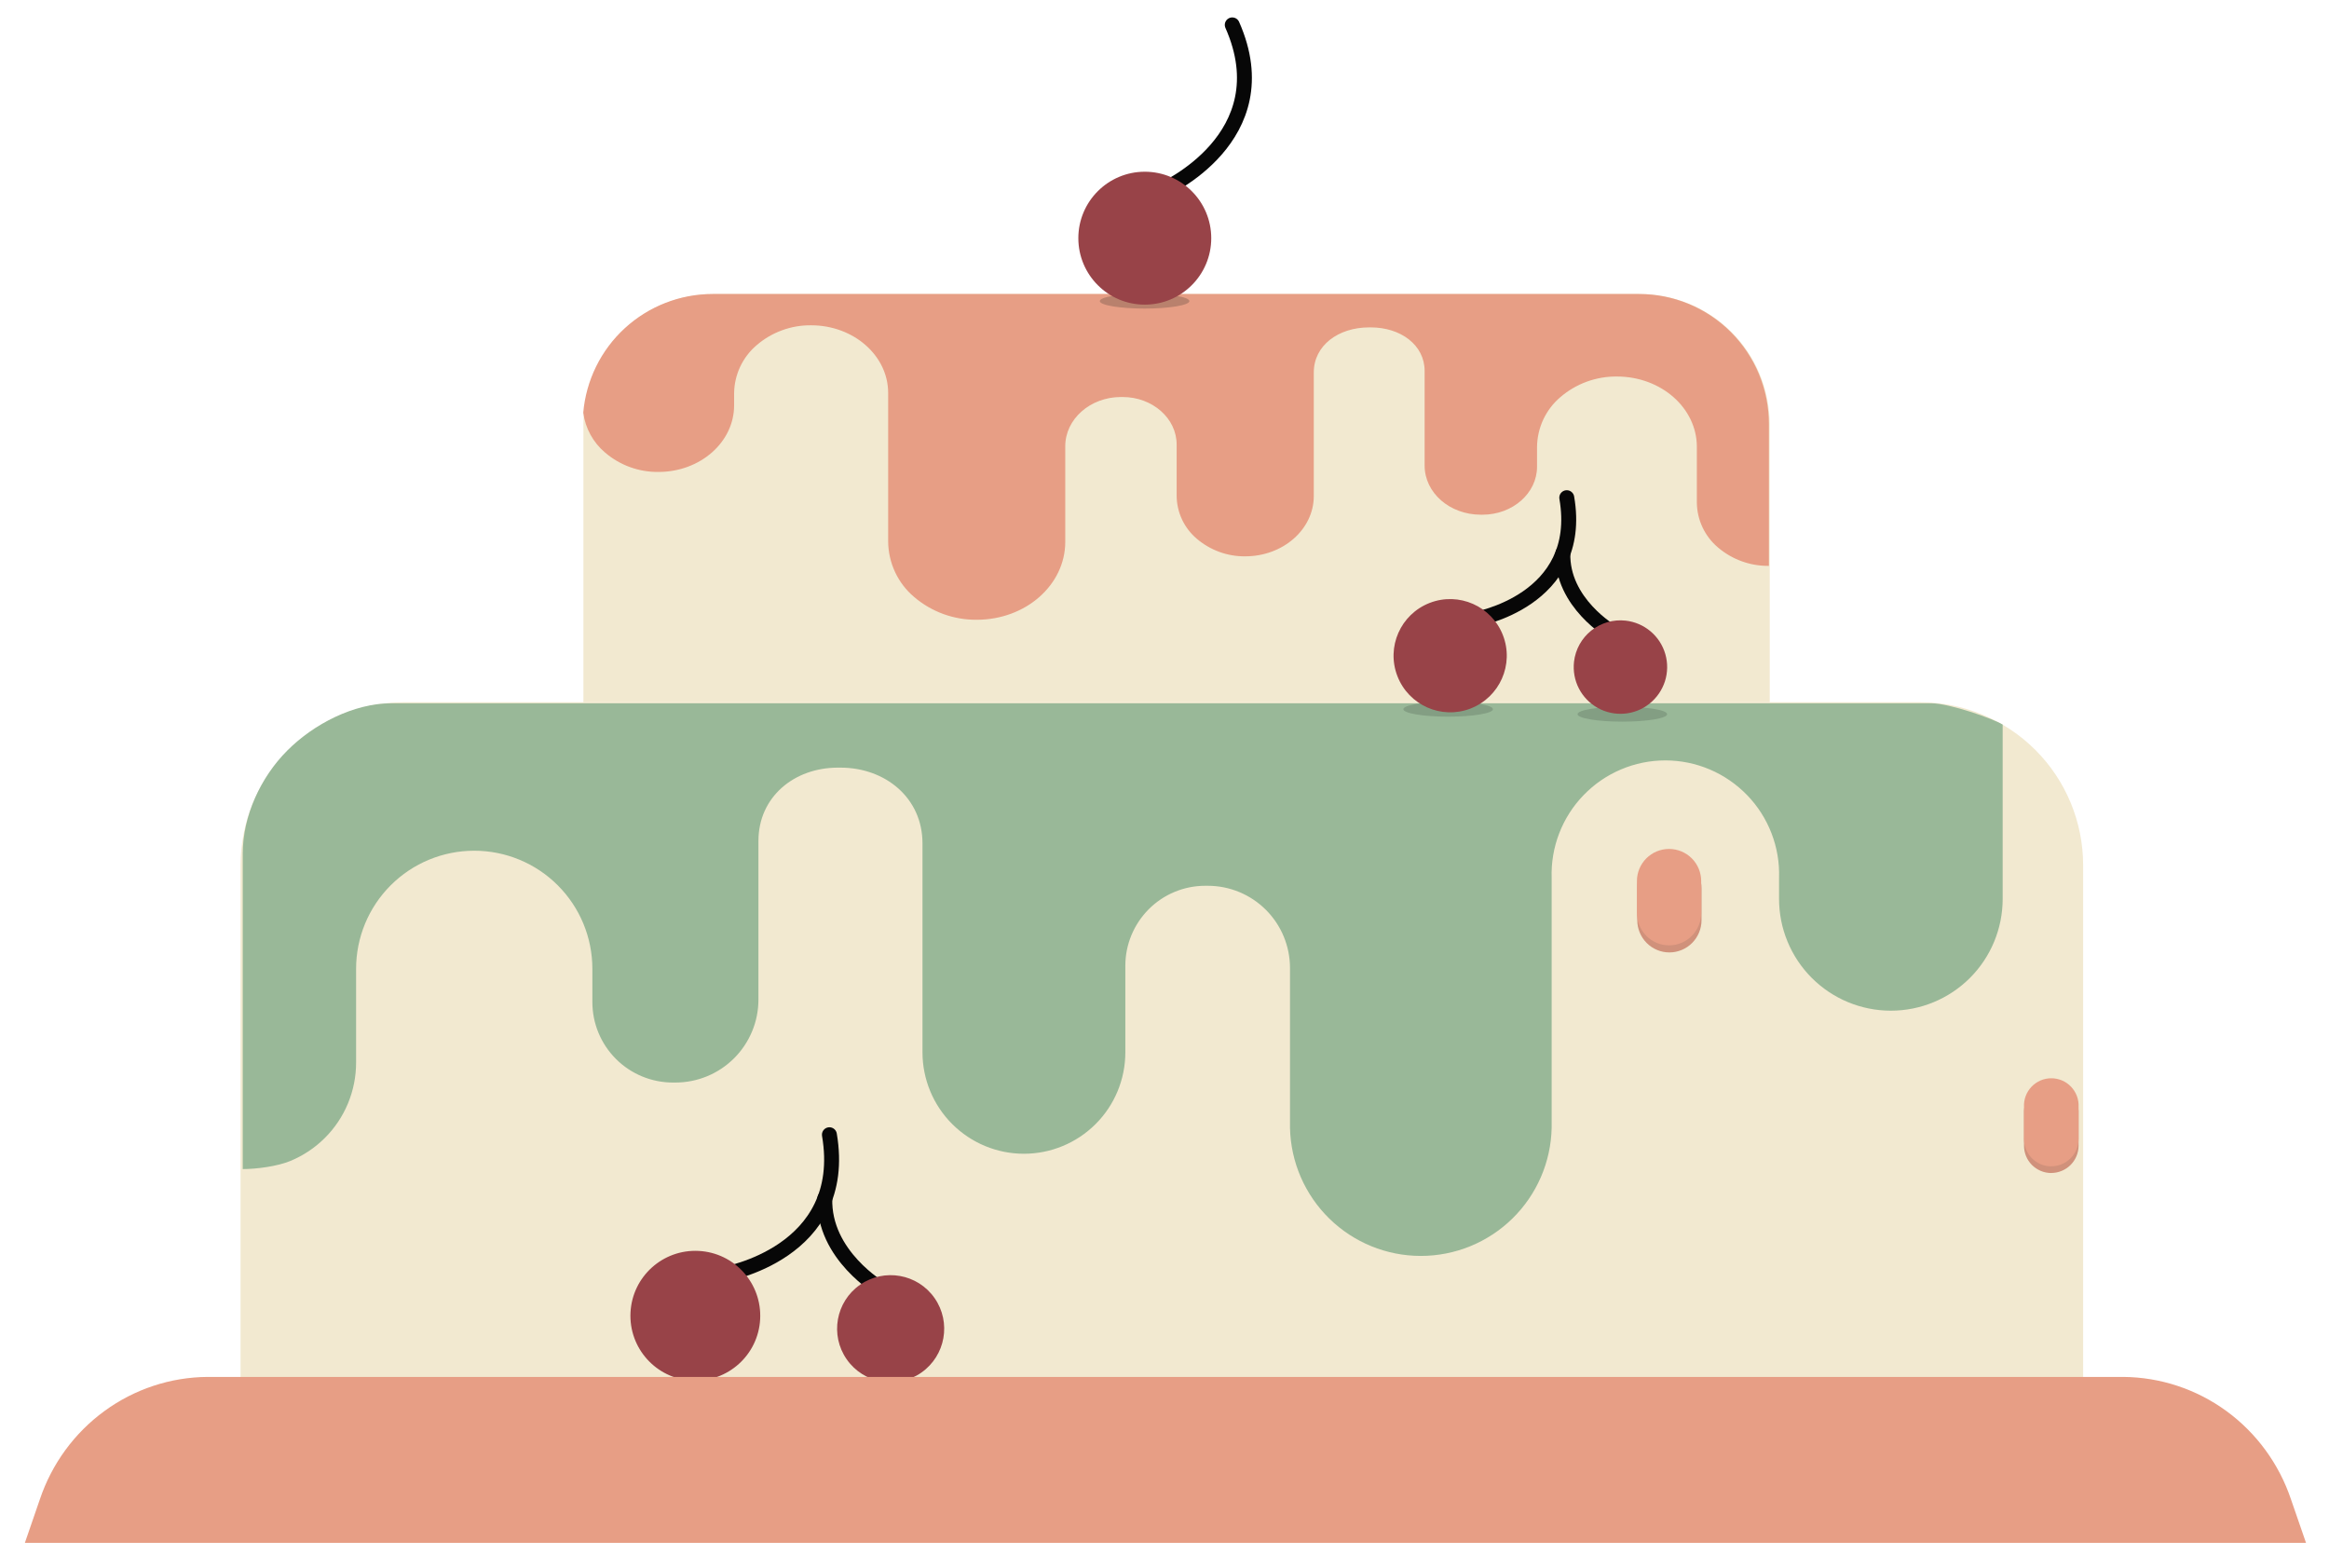 <?xml version="1.0" encoding="UTF-8"?> <svg xmlns="http://www.w3.org/2000/svg" width="468" height="315" viewBox="0 0 468 315" fill="none"> <path d="M81.098 141.101H385.844C394.528 141.101 402.865 144.554 409.004 150.693C415.142 156.831 418.595 165.169 418.595 173.853V279.621H48.337V173.853C48.337 165.169 51.79 156.831 57.929 150.693C64.067 144.554 72.405 141.101 81.089 141.101H81.098Z" fill="#F2E9D0"></path> <path d="M355.621 85.191V141.111H117.229V85.191C117.229 81.766 117.902 78.369 119.213 75.197C120.523 72.025 122.45 69.152 124.874 66.728C127.297 64.305 130.18 62.377 133.352 61.067C136.524 59.757 139.911 59.083 143.346 59.083H329.56C336.082 59.102 342.371 61.563 347.171 65.98C351.971 70.397 354.947 76.46 355.499 82.954C355.583 83.694 355.621 84.433 355.621 85.191Z" fill="#F2E9D0"></path> <path d="M402.426 145.584V180.609C402.426 186.57 400.059 192.287 395.848 196.498C391.637 200.709 385.919 203.077 379.959 203.077C373.998 203.077 368.28 200.709 364.07 196.498C359.859 192.287 357.491 186.57 357.491 180.609V176.408C357.594 173.338 357.079 170.288 355.975 167.434C354.871 164.57 353.205 161.96 351.072 159.761C348.938 157.562 346.384 155.802 343.567 154.605C340.741 153.407 337.709 152.789 334.64 152.789C331.571 152.789 328.539 153.407 325.722 154.605C322.896 155.802 320.351 157.552 318.218 159.761C316.084 161.96 314.419 164.57 313.314 167.434C312.21 170.297 311.696 173.348 311.798 176.408V226.62C311.649 233.498 308.813 240.039 303.901 244.848C298.988 249.658 292.382 252.353 285.504 252.353C278.626 252.353 272.029 249.658 267.116 244.848C262.204 240.039 259.368 233.498 259.219 226.62V194.505C259.219 190.126 257.478 185.915 254.381 182.818C251.283 179.72 247.082 177.98 242.693 177.98H242.188C237.93 177.98 233.841 179.673 230.837 182.687C227.834 185.7 226.13 189.78 226.13 194.037V211.442C226.13 216.851 223.988 222.035 220.16 225.853C216.342 229.671 211.158 231.823 205.75 231.823C200.341 231.823 195.157 229.671 191.339 225.853C187.521 222.035 185.369 216.851 185.369 211.442V169.455C185.369 160.369 177.958 154.24 168.881 154.24H168.385C159.552 154.24 152.403 160.144 152.403 168.978V200.849C152.403 203.039 151.972 205.21 151.13 207.231C150.288 209.253 149.062 211.096 147.509 212.64C145.955 214.184 144.121 215.419 142.091 216.252C140.069 217.085 137.898 217.515 135.709 217.515H135.213C133.089 217.515 130.983 217.094 129.018 216.28C127.053 215.466 125.266 214.277 123.769 212.771C122.262 211.264 121.074 209.486 120.26 207.521C119.446 205.556 119.034 203.451 119.034 201.327V194.674C119.034 188.376 116.535 182.34 112.081 177.886C107.627 173.432 101.591 170.934 95.294 170.934C88.996 170.934 82.96 173.432 78.506 177.886C74.052 182.34 71.554 188.376 71.554 194.674V213.52C71.554 216.327 71.002 219.106 69.925 221.707C68.849 224.299 67.277 226.657 65.284 228.641C63.3 230.625 60.942 232.197 58.341 233.273C55.749 234.349 51.585 234.901 48.778 234.901V171.514C48.778 163.953 52.39 156.149 57.733 150.805C63.076 145.462 71.105 141.308 78.665 141.308H388.109C391.684 141.308 400.573 144.424 402.426 145.593V145.584Z" fill="#99B898"></path> <path d="M145.367 256.073C145.367 256.073 170.735 251.88 166.665 228" stroke="#070707" stroke-width="3" stroke-linecap="round" stroke-linejoin="round"></path> <path d="M152.749 265.056C153.123 257.86 147.602 251.721 140.406 251.347C133.21 250.973 127.072 256.493 126.698 263.689C126.323 270.885 131.844 277.024 139.04 277.398C146.236 277.772 152.375 272.252 152.749 265.056Z" fill="#984348"></path> <path d="M177.041 258.973C177.041 258.973 165.391 252.245 165.746 240.782" stroke="#070707" stroke-width="3" stroke-linecap="round" stroke-linejoin="round"></path> <path d="M185.125 275.807C190 272.41 191.198 265.701 187.801 260.826C184.404 255.951 177.695 254.753 172.82 258.15C167.944 261.546 166.747 268.256 170.143 273.131C173.54 278.006 180.25 279.204 185.125 275.807Z" fill="#984348"></path> <path d="M412.195 235.695C411.475 235.695 410.764 235.555 410.09 235.274C409.425 234.993 408.817 234.591 408.312 234.086C407.807 233.571 407.395 232.972 407.123 232.298C406.852 231.634 406.712 230.913 406.712 230.193V223.755C406.674 223.016 406.796 222.267 407.049 221.575C407.311 220.882 407.704 220.246 408.218 219.703C408.733 219.17 409.35 218.739 410.034 218.44C410.717 218.15 411.456 218 412.195 218C412.934 218 413.674 218.15 414.357 218.44C415.04 218.73 415.657 219.16 416.172 219.703C416.687 220.246 417.08 220.882 417.342 221.575C417.604 222.276 417.716 223.016 417.679 223.755V230.193C417.679 231.653 417.099 233.047 416.069 234.076C415.04 235.106 413.636 235.686 412.186 235.686L412.195 235.695Z" fill="#D0917B"></path> <path d="M412.195 234.352C411.475 234.352 410.764 234.212 410.09 233.931C409.425 233.65 408.817 233.248 408.312 232.743C407.807 232.228 407.395 231.629 407.123 230.956C406.852 230.291 406.712 229.571 406.712 228.85V222.412C406.674 221.673 406.796 220.924 407.049 220.232C407.311 219.539 407.704 218.903 408.218 218.36C408.733 217.827 409.35 217.396 410.034 217.097C410.717 216.807 411.456 216.657 412.195 216.657C412.934 216.657 413.674 216.807 414.357 217.097C415.04 217.387 415.657 217.818 416.172 218.36C416.687 218.903 417.08 219.539 417.342 220.232C417.604 220.934 417.716 221.673 417.679 222.412V228.85C417.679 230.31 417.099 231.704 416.069 232.733C415.04 233.763 413.636 234.343 412.186 234.343L412.195 234.352Z" fill="#E79E85"></path> <path d="M335.457 191.37C333.744 191.37 332.097 190.687 330.89 189.47C329.683 188.254 329 186.616 329 184.895V178.457C329 176.744 329.683 175.097 330.89 173.89C332.097 172.683 333.744 172 335.457 172C337.169 172 338.816 172.683 340.023 173.89C341.23 175.097 341.913 176.744 341.913 178.457V184.895C341.913 186.607 341.23 188.254 340.023 189.47C338.816 190.687 337.169 191.37 335.457 191.37Z" fill="#D0917B"></path> <path d="M335.388 189.948C333.676 189.948 332.029 189.265 330.822 188.048C329.615 186.832 328.932 185.194 328.932 183.472V177.034C328.932 175.322 329.615 173.675 330.822 172.468C332.029 171.261 333.676 170.578 335.388 170.578C337.101 170.578 338.748 171.261 339.955 172.468C341.162 173.675 341.845 175.322 341.845 177.034V183.472C341.845 185.185 341.162 186.832 339.955 188.048C338.748 189.265 337.101 189.948 335.388 189.948Z" fill="#E79E85"></path> <path d="M117.207 82.954C117.628 86.06 119.182 88.896 121.568 90.917C124.553 93.481 128.371 94.875 132.31 94.828C140.713 94.828 147.516 88.84 147.516 81.447V78.977C147.544 77.143 147.956 75.337 148.742 73.671C149.528 72.015 150.651 70.536 152.055 69.348C155.096 66.737 158.989 65.315 162.994 65.362C171.537 65.362 178.471 71.453 178.471 78.949V108.827C178.49 110.942 178.967 113.038 179.865 114.956C180.764 116.875 182.064 118.578 183.683 119.944C187.183 122.938 191.646 124.566 196.26 124.529C206.141 124.529 214.058 117.511 214.058 108.874V89.654C214.058 84.217 219.073 79.772 225.249 79.772H225.586C231.575 79.772 236.441 84.048 236.441 89.317V99.666C236.459 101.304 236.834 102.913 237.526 104.392C238.219 105.87 239.229 107.18 240.474 108.238C243.188 110.558 246.65 111.822 250.215 111.784C257.823 111.784 263.999 106.366 263.999 99.666V74.831C263.999 69.413 268.939 65.783 275.115 65.783H275.452C281.432 65.783 286.27 69.292 286.27 74.541V93.537C286.27 99.03 291.323 103.418 297.564 103.418H297.901C303.955 103.418 308.859 99.105 308.859 93.78V89.775C308.887 87.866 309.317 85.995 310.122 84.273C310.936 82.551 312.106 81.017 313.556 79.791C316.719 77.077 320.752 75.608 324.916 75.655C333.796 75.655 340.974 81.98 340.974 89.785V101.004C340.992 102.717 341.385 104.41 342.115 105.964C342.845 107.517 343.902 108.893 345.212 109.997C348.067 112.43 351.707 113.749 355.45 113.702V85.181C355.45 81.756 354.776 78.359 353.466 75.187C352.156 72.015 350.228 69.142 347.805 66.718C345.381 64.295 342.499 62.367 339.336 61.057C336.164 59.747 332.767 59.073 329.342 59.073H143.212C136.671 59.073 130.373 61.525 125.554 65.942C120.735 70.358 117.759 76.431 117.198 82.944L117.207 82.954Z" fill="#E79E85"></path> <path d="M233.542 38.2C233.542 38.2 257.656 27.673 247.616 5" stroke="#070707" stroke-width="3" stroke-linecap="round" stroke-linejoin="round"></path> <ellipse cx="230" cy="60.5" rx="9" ry="1.5" fill="#B9816D"></ellipse> <path d="M230.04 61.211C237.414 61.211 243.393 55.231 243.393 47.858C243.393 40.484 237.414 34.505 230.04 34.505C222.666 34.505 216.687 40.484 216.687 47.858C216.687 55.231 222.666 61.211 230.04 61.211Z" fill="#984348"></path> <path d="M426.646 276.663H41.714C34.264 276.711 27.021 279.113 20.983 283.52C14.945 287.927 10.412 294.121 8.01 301.262L5 310H463.379L460.36 301.262C457.958 294.131 453.425 287.927 447.387 283.52C441.349 279.113 434.096 276.72 426.656 276.663H426.646Z" fill="#E79E85"></path> <path d="M296.305 124.479C296.305 124.479 318.426 120.774 314.833 100" stroke="#070707" stroke-width="3" stroke-linecap="round" stroke-linejoin="round"></path> <ellipse cx="291" cy="142.5" rx="9" ry="1.5" fill="#839E83"></ellipse> <path d="M295.5 142.362C301.358 140.097 304.278 133.509 302.013 127.652C299.749 121.794 293.161 118.874 287.303 121.139C281.445 123.403 278.526 129.991 280.8 135.849C283.064 141.707 289.652 144.626 295.51 142.362H295.5Z" fill="#984348"></path> <path d="M323.934 127.015C323.934 127.015 313.772 121.148 314.053 111.145" stroke="#070707" stroke-width="3" stroke-linecap="round" stroke-linejoin="round"></path> <ellipse cx="326" cy="143.5" rx="9" ry="1.5" fill="#839E83"></ellipse> <path d="M316.289 132.976C316.083 134.82 316.42 136.691 317.272 138.338C318.123 139.985 319.443 141.351 321.071 142.25C322.699 143.148 324.552 143.55 326.405 143.391C328.257 143.242 330.017 142.54 331.467 141.379C332.918 140.219 333.994 138.656 334.564 136.888C335.126 135.119 335.154 133.22 334.639 131.432C334.125 129.645 333.095 128.054 331.673 126.857C330.251 125.659 328.51 124.91 326.667 124.704C324.196 124.424 321.717 125.144 319.77 126.688C317.824 128.241 316.57 130.497 316.289 132.967V132.976Z" fill="#984348"></path> </svg> 